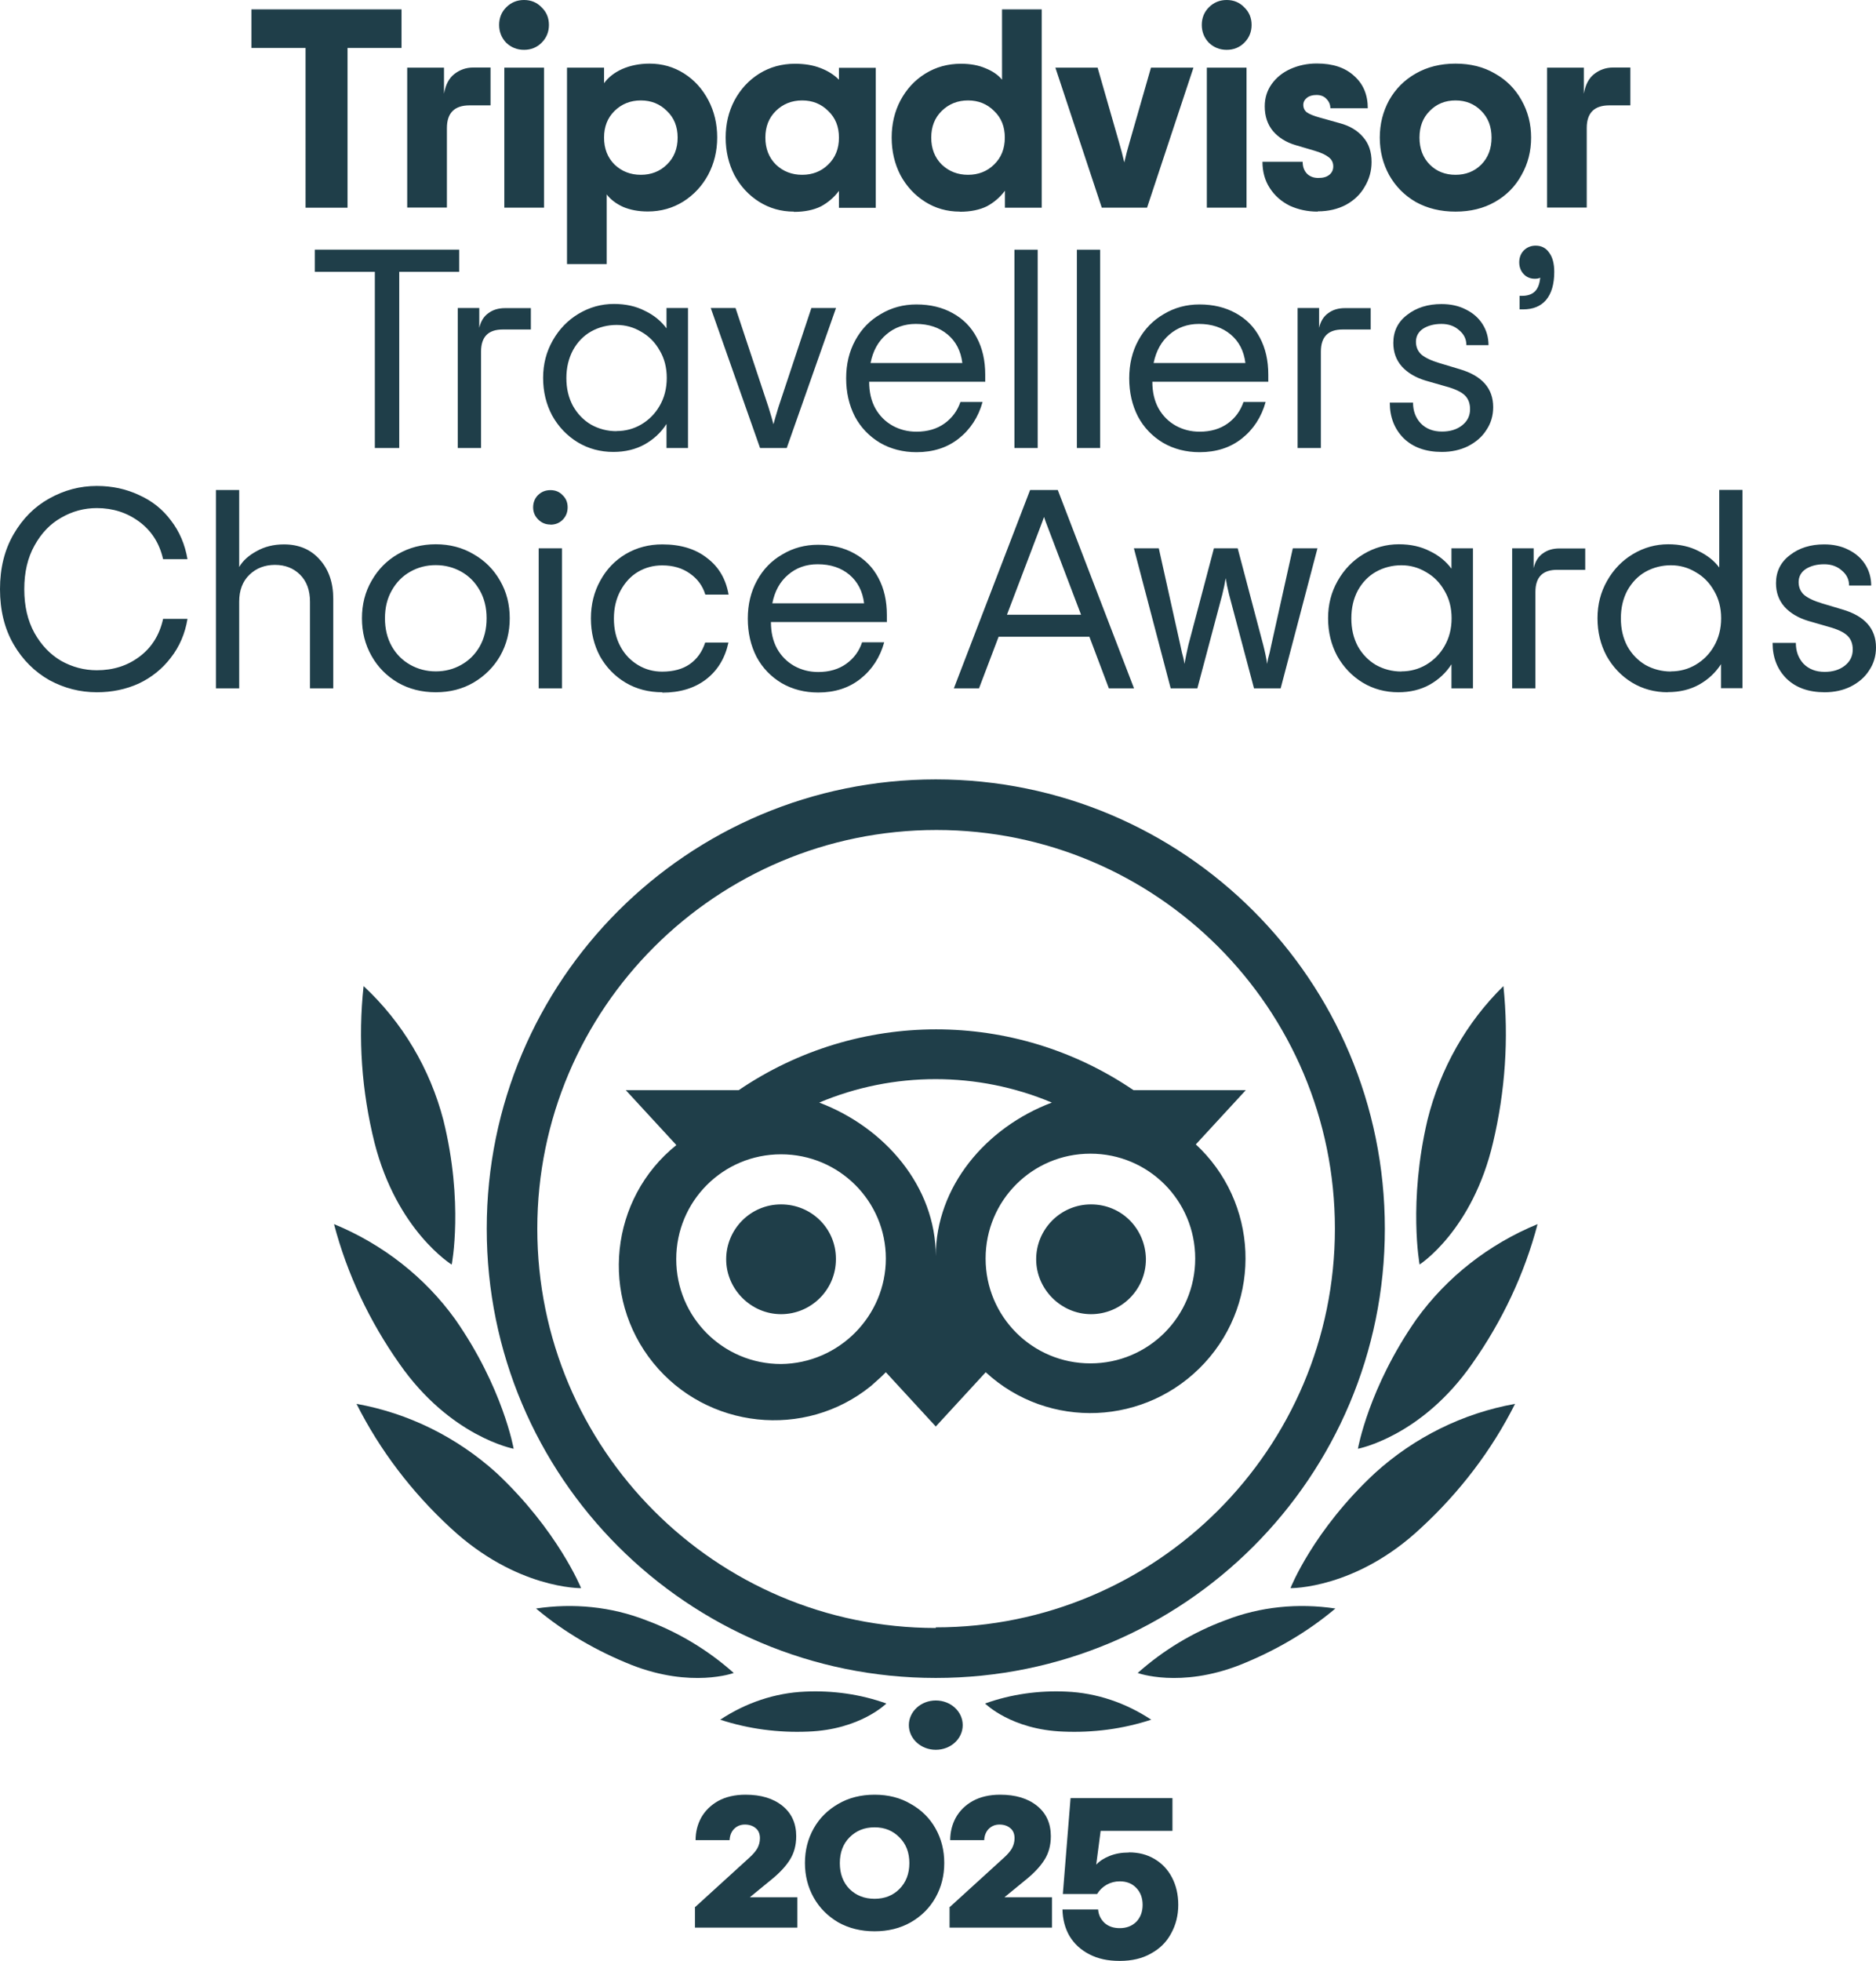 <?xml version="1.0" encoding="UTF-8"?> <svg xmlns="http://www.w3.org/2000/svg" id="Capa_1" data-name="Capa 1" viewBox="0 0 148.39 155.03"><defs><style> .cls-1 { fill: #1f3e49; } </style></defs><path class="cls-1" d="M74.02,138.34c1.18,0,2.13-.87,2.13-1.95s-.95-1.95-2.13-1.95-2.13.88-2.13,1.95.95,1.95,2.13,1.95Z"></path><path class="cls-1" d="M74.02,61.62c-19.63,0-35.52,15.89-35.52,35.52s15.88,35.52,35.52,35.52,35.52-15.89,35.52-35.52-15.88-35.52-35.52-35.52ZM74.02,128.71c-17.41,0-31.52-14.16-31.52-31.57s14.16-31.52,31.57-31.52,31.52,14.11,31.52,31.52-14.16,31.52-31.57,31.52v.05ZM66.12,99.56c0,2.42-1.97,4.34-4.34,4.34s-4.34-1.97-4.34-4.34,1.92-4.34,4.34-4.34,4.34,1.92,4.34,4.29v.05ZM90.64,99.56c0,2.42-1.97,4.34-4.34,4.34s-4.34-1.97-4.34-4.34,1.92-4.34,4.34-4.34,4.29,1.92,4.34,4.29v.05ZM94.54,90.53l4-4.34h-8.88c-9.42-6.41-21.8-6.41-31.23,0h-8.93l4,4.34c-5.28,4.24-6.07,11.99-1.83,17.22,4.24,5.23,11.99,6.07,17.22,1.83.39-.35.79-.69,1.18-1.09l3.95,4.29,3.95-4.29c4.98,4.59,12.73,4.24,17.32-.74,4.59-4.98,4.24-12.73-.74-17.31v.1ZM61.78,107.84c-4.59,0-8.29-3.7-8.29-8.29s3.7-8.29,8.29-8.29,8.29,3.7,8.29,8.24-3.7,8.29-8.29,8.34ZM74.02,99.31c0-5.48-4-10.16-9.22-12.14,5.87-2.47,12.53-2.47,18.4,0-5.23,1.97-9.18,6.66-9.18,12.14ZM86.25,107.79c-4.59,0-8.29-3.7-8.29-8.29s3.7-8.29,8.29-8.29,8.29,3.7,8.29,8.29-3.7,8.29-8.29,8.29Z"></path><path class="cls-1" d="M45.96,125.55s-1.84-4.56-6.7-9.11c-3.13-2.82-6.94-4.71-11.06-5.45,1.84,3.66,4.37,6.98,7.44,9.81,5.21,4.85,10.32,4.76,10.32,4.76Z"></path><path class="cls-1" d="M58.03,132.26c-2.03-1.81-4.4-3.23-6.92-4.16-2.76-1.08-5.76-1.37-8.71-.93,2.27,1.91,4.84,3.38,7.55,4.46,4.74,1.86,8.08.64,8.08.64Z"></path><path class="cls-1" d="M70.11,134.68c-2.06-.74-4.27-1.04-6.42-.94-2.4.1-4.71.89-6.72,2.22,2.26.74,4.61,1.04,6.96.94,4.12-.15,6.18-2.22,6.18-2.22Z"></path><path class="cls-1" d="M40.63,114.54s-.84-4.82-4.62-10.23c-2.41-3.35-5.75-5.95-9.59-7.53,1.03,3.93,2.8,7.67,5.16,11.02,4.03,5.8,9.05,6.74,9.05,6.74Z"></path><path class="cls-1" d="M35.73,99.98s.96-4.9-.66-11.43c-1.06-4.06-3.23-7.72-6.31-10.59-.45,4.16-.15,8.31.86,12.37,1.77,6.98,6.11,9.65,6.11,9.65Z"></path><path class="cls-1" d="M102.08,125.55s1.79-4.56,6.7-9.11c3.12-2.82,6.94-4.71,11.06-5.45-1.84,3.66-4.37,6.98-7.44,9.81-5.16,4.85-10.32,4.76-10.32,4.76Z"></path><path class="cls-1" d="M90,132.26c2.03-1.81,4.4-3.23,6.92-4.16,2.76-1.08,5.76-1.37,8.71-.93-2.27,1.91-4.84,3.38-7.55,4.46-4.74,1.86-8.08.64-8.08.64Z"></path><path class="cls-1" d="M77.92,134.68c2.06-.74,4.27-1.04,6.42-.94,2.4.1,4.71.89,6.72,2.22-2.26.74-4.61,1.04-6.96.94-4.12-.15-6.18-2.22-6.18-2.22Z"></path><path class="cls-1" d="M107.41,114.54s.84-4.82,4.62-10.23c2.41-3.35,5.75-5.95,9.59-7.53-1.03,3.93-2.8,7.67-5.16,11.02-4.03,5.8-9.05,6.74-9.05,6.74Z"></path><path class="cls-1" d="M112.29,99.98s-.91-4.9.62-11.43c1.01-4.06,3.08-7.72,6.01-10.59.43,4.16.14,8.31-.82,12.37-1.63,6.98-5.82,9.65-5.82,9.65Z"></path><path class="cls-1" d="M31.77,3.79h-4.28v12.63h-3.32V3.79h-4.28V.74h11.87v3.05ZM38.8,5.35v2.98h-1.66c-1.19,0-1.79.6-1.79,1.79v6.29h-3.14V5.35h2.91v2.06c.12-.7.39-1.22.81-1.55.43-.34.93-.52,1.5-.52h1.37ZM41.45,3.94c-.55,0-1.02-.19-1.41-.56-.37-.39-.56-.86-.56-1.41s.19-1.02.56-1.39c.39-.39.86-.58,1.41-.58s1.02.19,1.39.58c.39.37.58.84.58,1.39s-.19,1.02-.58,1.41c-.37.37-.84.56-1.39.56ZM39.89,5.35h3.14v11.07h-3.14V5.35ZM44.87,5.35h2.91v1.23c.33-.46.81-.84,1.43-1.12.64-.28,1.37-.43,2.17-.43,1,0,1.91.26,2.73.78.82.52,1.46,1.23,1.93,2.13.46.88.69,1.86.69,2.93s-.24,2.06-.72,2.96c-.48.88-1.13,1.58-1.97,2.11-.84.52-1.77.78-2.8.78-.73,0-1.38-.12-1.95-.36-.55-.25-.99-.58-1.3-.99v5.51h-3.14V5.35ZM50.69,13.82c.82,0,1.51-.27,2.06-.81.57-.55.85-1.26.85-2.13s-.28-1.57-.85-2.11c-.55-.55-1.24-.83-2.06-.83s-1.52.28-2.08.83c-.55.54-.83,1.24-.83,2.11s.28,1.58.83,2.13c.57.54,1.26.81,2.08.81ZM62.8,16.73c-1.02,0-1.93-.26-2.76-.78-.82-.52-1.47-1.22-1.95-2.11-.46-.9-.69-1.88-.69-2.96s.23-2.05.69-2.93c.48-.9,1.14-1.61,1.97-2.13.84-.52,1.78-.78,2.82-.78.76,0,1.43.11,2.02.34.58.22,1.07.53,1.46.92v-.94h2.91v11.07h-2.91v-1.34c-.39.52-.87.93-1.43,1.23-.57.28-1.28.43-2.13.43ZM63.45,13.82c.82,0,1.51-.27,2.06-.81.57-.55.85-1.26.85-2.13s-.28-1.57-.85-2.11c-.55-.55-1.24-.83-2.06-.83s-1.52.28-2.08.83c-.55.54-.83,1.24-.83,2.11s.28,1.58.83,2.13c.57.54,1.26.81,2.08.81ZM75.92,16.73c-1.01,0-1.93-.26-2.75-.78-.82-.52-1.47-1.22-1.95-2.11-.46-.9-.69-1.88-.69-2.96s.23-2.05.69-2.93c.48-.9,1.13-1.61,1.97-2.13.84-.52,1.78-.78,2.82-.78.75,0,1.4.12,1.95.36.55.22.99.52,1.3.9V.74h3.14v15.68h-2.91v-1.34c-.39.52-.87.93-1.43,1.23-.57.28-1.28.43-2.13.43ZM76.57,13.82c.82,0,1.51-.27,2.06-.81.57-.55.85-1.26.85-2.13s-.28-1.57-.85-2.11c-.55-.55-1.24-.83-2.06-.83s-1.52.28-2.08.83c-.55.54-.83,1.24-.83,2.11s.28,1.58.83,2.13c.57.54,1.26.81,2.08.81ZM83.46,5.35h3.36l1.68,5.85c.17.57.31,1.11.43,1.64.12-.52.26-1.07.43-1.64l1.68-5.85h3.36l-3.67,11.07h-3.58l-3.67-11.07ZM97.03,3.94c-.55,0-1.02-.19-1.41-.56-.37-.39-.56-.86-.56-1.41s.19-1.02.56-1.39c.39-.39.86-.58,1.41-.58s1.02.19,1.39.58c.39.37.58.84.58,1.39s-.19,1.02-.58,1.41c-.37.37-.84.56-1.39.56ZM95.46,5.35h3.14v11.07h-3.14V5.35ZM104.23,16.73c-.81,0-1.55-.16-2.22-.47-.66-.33-1.18-.79-1.57-1.39-.39-.6-.58-1.29-.58-2.08h3.18c0,.39.11.7.34.94.22.22.52.34.9.34s.66-.08.87-.25.31-.39.31-.67c0-.3-.12-.54-.36-.72-.24-.19-.62-.37-1.14-.52l-1.46-.43c-.76-.22-1.37-.6-1.81-1.12-.43-.52-.65-1.17-.65-1.95,0-.66.18-1.24.54-1.75.37-.52.87-.93,1.5-1.21.63-.28,1.32-.43,2.08-.43,1.27,0,2.25.33,2.96.99.72.64,1.07,1.49,1.07,2.55h-2.96c0-.28-.1-.53-.31-.74-.19-.21-.46-.31-.78-.31s-.57.07-.76.22-.29.34-.29.56c0,.25.1.46.29.6.19.13.52.27.99.4l1.61.45c.78.21,1.39.57,1.84,1.1.45.51.67,1.16.67,1.97,0,.7-.18,1.35-.54,1.95-.34.6-.84,1.08-1.48,1.43-.64.34-1.39.52-2.24.52ZM115.13,16.73c-1.18,0-2.22-.25-3.14-.76-.9-.52-1.6-1.23-2.11-2.13-.49-.9-.74-1.88-.74-2.96s.25-2.06.74-2.96c.51-.9,1.21-1.6,2.11-2.11.91-.52,1.96-.78,3.14-.78s2.22.26,3.11.78c.91.51,1.61,1.21,2.11,2.11.51.9.76,1.88.76,2.96s-.25,2.06-.76,2.96c-.49.9-1.19,1.61-2.11,2.13-.9.51-1.93.76-3.11.76ZM115.13,13.82c.82,0,1.5-.27,2.04-.81.54-.55.81-1.26.81-2.13s-.27-1.57-.81-2.11c-.54-.55-1.22-.83-2.04-.83s-1.5.28-2.04.83c-.54.54-.81,1.24-.81,2.11s.27,1.58.81,2.13c.54.54,1.22.81,2.04.81ZM128.96,5.35v2.98h-1.66c-1.2,0-1.79.6-1.79,1.79v6.29h-3.14V5.35h2.91v2.06c.12-.7.39-1.22.81-1.55.43-.34.93-.52,1.5-.52h1.37ZM36.33,21.49h-4.75v13.93h-1.93v-13.93h-4.75v-1.75h11.42v1.75ZM41.99,24.35v1.7h-2.22c-1.15,0-1.72.58-1.72,1.75v7.62h-1.84v-11.07h1.7v1.57c.12-.52.36-.91.72-1.16.36-.27.8-.4,1.32-.4h2.04ZM48.52,35.73c-1.03,0-1.97-.25-2.82-.76-.85-.52-1.52-1.22-2.02-2.11-.48-.9-.72-1.89-.72-2.98s.25-2.06.76-2.96c.51-.9,1.19-1.6,2.04-2.11.87-.52,1.8-.78,2.8-.78.93,0,1.74.18,2.44.54.72.34,1.29.81,1.72,1.39v-1.61h1.7v11.07h-1.7v-1.9c-.43.67-1.01,1.21-1.72,1.61-.72.4-1.55.6-2.49.6ZM48.77,34.08c.7,0,1.35-.17,1.95-.52.61-.36,1.1-.85,1.46-1.48.37-.64.56-1.37.56-2.2s-.19-1.55-.56-2.17c-.36-.64-.84-1.13-1.46-1.48-.6-.36-1.25-.54-1.95-.54s-1.4.17-2.02.52c-.6.34-1.08.84-1.43,1.48-.34.64-.52,1.37-.52,2.2s.17,1.55.52,2.2c.36.64.84,1.13,1.43,1.48.61.34,1.28.52,2.02.52ZM56.23,24.35h1.95l2.6,7.82c.19.63.33,1.08.4,1.37.07-.28.21-.74.4-1.37l2.6-7.82h1.95l-3.9,11.07h-2.11l-3.9-11.07ZM77.91,30.18h-9.16c0,.81.16,1.51.49,2.11.34.6.8,1.05,1.37,1.37.57.31,1.19.47,1.88.47.88,0,1.62-.22,2.22-.65.6-.43,1.02-1,1.26-1.7h1.75c-.33,1.19-.96,2.16-1.88,2.89-.91.72-2.02,1.08-3.34,1.08-1.08,0-2.04-.25-2.89-.74-.85-.51-1.52-1.2-1.99-2.08-.46-.9-.69-1.9-.69-3.02s.24-2.12.72-3c.49-.9,1.16-1.59,2.02-2.08.85-.51,1.79-.76,2.82-.76,1.09,0,2.05.23,2.87.69.82.45,1.46,1.09,1.9,1.93.45.84.67,1.81.67,2.93v.58ZM72.44,25.61c-.91,0-1.69.28-2.33.83-.64.54-1.06,1.29-1.25,2.26h7.26c-.12-.96-.51-1.71-1.17-2.26-.66-.55-1.49-.83-2.51-.83ZM80.24,19.74h1.84v15.68h-1.84v-15.68ZM85.18,19.74h1.84v15.68h-1.84v-15.68ZM100.31,30.18h-9.16c0,.81.16,1.51.49,2.11.34.6.8,1.05,1.37,1.37.57.31,1.19.47,1.88.47.88,0,1.62-.22,2.22-.65.6-.43,1.01-1,1.25-1.7h1.75c-.33,1.19-.96,2.16-1.88,2.89-.91.72-2.02,1.08-3.34,1.08-1.08,0-2.04-.25-2.89-.74-.85-.51-1.52-1.2-1.99-2.08-.46-.9-.69-1.9-.69-3.02s.24-2.12.72-3c.49-.9,1.17-1.59,2.02-2.08.85-.51,1.79-.76,2.82-.76,1.09,0,2.04.23,2.87.69.82.45,1.46,1.09,1.9,1.93.45.84.67,1.81.67,2.93v.58ZM94.84,25.61c-.91,0-1.69.28-2.33.83-.64.54-1.06,1.29-1.26,2.26h7.26c-.12-.96-.51-1.71-1.17-2.26-.66-.55-1.49-.83-2.51-.83ZM108.42,24.35v1.7h-2.22c-1.15,0-1.72.58-1.72,1.75v7.62h-1.84v-11.07h1.7v1.57c.12-.52.36-.91.72-1.16.36-.27.8-.4,1.32-.4h2.04ZM114.05,35.73c-1.27,0-2.28-.36-3.02-1.08-.73-.73-1.1-1.67-1.1-2.82h1.84c0,.66.2,1.2.61,1.64.42.43.98.65,1.68.65.64,0,1.17-.16,1.59-.49s.63-.75.63-1.28c0-.46-.14-.83-.42-1.1-.28-.27-.77-.5-1.46-.69l-1.64-.47c-.79-.24-1.42-.61-1.88-1.12-.45-.51-.67-1.13-.67-1.86,0-.93.37-1.67,1.1-2.22.73-.57,1.64-.85,2.71-.85.73,0,1.37.14,1.93.43.57.28,1.01.67,1.32,1.16.31.49.47,1.05.47,1.66h-1.75c0-.48-.19-.87-.58-1.19-.37-.33-.84-.49-1.39-.49-.58,0-1.07.13-1.46.38-.37.25-.56.6-.56,1.03,0,.4.14.74.43,1.01.3.25.77.48,1.41.67l1.63.49c1.76.52,2.64,1.52,2.64,3,0,.67-.18,1.28-.54,1.81-.34.54-.83.96-1.46,1.28-.61.3-1.3.45-2.06.45ZM120.21,23.39h.18c.43,0,.77-.11,1.01-.34s.38-.59.43-1.1c-.09.06-.23.09-.43.09-.34,0-.64-.12-.87-.36-.24-.25-.36-.57-.36-.94s.12-.69.36-.94c.25-.25.57-.38.94-.38.46,0,.82.19,1.07.56.27.36.4.87.4,1.52,0,.97-.22,1.71-.65,2.22-.42.49-1.02.74-1.82.74h-.27v-1.08ZM7.66,54.73c-1.33,0-2.58-.32-3.76-.96-1.16-.66-2.11-1.6-2.82-2.82-.72-1.24-1.08-2.7-1.08-4.37s.36-3.11,1.08-4.35c.72-1.24,1.66-2.18,2.82-2.82,1.18-.66,2.43-.99,3.76-.99,1.21,0,2.32.24,3.34.72,1.03.46,1.87,1.13,2.53,2.02.67.87,1.1,1.88,1.3,3.05h-1.93c-.28-1.25-.91-2.24-1.88-2.96-.97-.72-2.09-1.08-3.36-1.08-1,0-1.94.25-2.82.76-.87.49-1.57,1.22-2.11,2.2-.54.96-.81,2.11-.81,3.45s.27,2.5.81,3.47c.54.96,1.24,1.69,2.11,2.2.88.49,1.82.74,2.82.74,1.3,0,2.43-.36,3.38-1.08.96-.72,1.58-1.71,1.86-2.98h1.93c-.19,1.16-.63,2.19-1.32,3.07-.67.88-1.52,1.56-2.53,2.04-1.02.46-2.12.69-3.32.69ZM17.08,38.74h1.84v6.09c.28-.49.74-.91,1.37-1.25.63-.36,1.35-.54,2.17-.54,1.18,0,2.12.4,2.82,1.19.72.79,1.08,1.83,1.08,3.11v7.08h-1.84v-6.85c0-.9-.26-1.61-.78-2.13-.52-.52-1.19-.78-1.99-.78s-1.48.26-2.02.78c-.54.52-.81,1.23-.81,2.13v6.85h-1.84v-15.68ZM34.47,54.73c-1.11,0-2.11-.25-3-.76-.88-.52-1.58-1.22-2.08-2.11-.51-.9-.76-1.89-.76-2.98s.25-2.08.76-2.96c.51-.9,1.2-1.6,2.08-2.11.9-.52,1.9-.78,3-.78s2.1.26,2.98.78c.9.51,1.6,1.21,2.11,2.11.51.88.76,1.87.76,2.96s-.25,2.08-.76,2.98c-.51.88-1.21,1.58-2.11,2.11-.88.51-1.87.76-2.98.76ZM34.47,53.08c.73,0,1.4-.17,2.02-.52.61-.34,1.1-.83,1.46-1.46.36-.64.54-1.38.54-2.22s-.18-1.57-.54-2.2c-.36-.64-.84-1.13-1.46-1.48-.61-.34-1.28-.52-2.02-.52s-1.4.17-2.02.52c-.61.34-1.1.84-1.46,1.48-.36.63-.54,1.36-.54,2.2s.18,1.58.54,2.22c.36.63.84,1.11,1.46,1.46.61.34,1.28.52,2.02.52ZM43.53,41.47c-.37,0-.69-.13-.96-.4s-.4-.59-.4-.96.13-.71.38-.96c.27-.27.6-.4.99-.4s.71.13.96.4c.27.25.4.57.4.96s-.13.72-.4.99c-.25.25-.57.38-.96.38ZM42.61,43.35h1.84v11.07h-1.84v-11.07ZM52.39,54.73c-1.08,0-2.05-.25-2.91-.76-.85-.51-1.52-1.2-2.02-2.08-.48-.9-.72-1.9-.72-3s.25-2.1.74-2.98c.49-.9,1.16-1.6,2.02-2.11.87-.51,1.83-.76,2.89-.76,1.45,0,2.63.36,3.54,1.08.93.7,1.49,1.67,1.7,2.89h-1.84c-.21-.69-.61-1.24-1.21-1.66-.6-.43-1.33-.65-2.2-.65-.7,0-1.34.17-1.93.52-.57.34-1.02.84-1.37,1.48-.34.63-.52,1.36-.52,2.2s.17,1.58.52,2.22c.34.63.81,1.11,1.39,1.46s1.22.52,1.9.52c.9,0,1.63-.2,2.2-.6.57-.4.97-.97,1.21-1.7h1.84c-.27,1.24-.86,2.21-1.77,2.91-.91.7-2.07,1.05-3.47,1.05ZM70.14,49.18h-9.16c0,.81.16,1.51.49,2.11.34.6.8,1.05,1.37,1.37.57.31,1.19.47,1.88.47.88,0,1.62-.22,2.22-.65s1.02-1,1.25-1.7h1.75c-.33,1.19-.96,2.16-1.88,2.89-.91.72-2.02,1.08-3.34,1.08-1.08,0-2.04-.25-2.89-.74-.85-.51-1.52-1.2-1.99-2.08-.46-.9-.69-1.9-.69-3.02s.24-2.12.72-3c.49-.9,1.16-1.59,2.02-2.08.85-.51,1.79-.76,2.82-.76,1.09,0,2.05.23,2.87.69.82.45,1.46,1.09,1.9,1.93.45.84.67,1.81.67,2.93v.58ZM64.67,44.61c-.91,0-1.69.28-2.33.83-.64.54-1.06,1.29-1.25,2.26h7.26c-.12-.96-.51-1.71-1.16-2.26-.66-.55-1.49-.83-2.51-.83ZM86.16,50.34h-7.17l-1.55,4.08h-1.99l6.03-15.68h2.19l6.03,15.68h-1.99l-1.54-4.08ZM85.51,48.6l-2.53-6.65c-.21-.54-.34-.9-.4-1.08-.06.18-.19.54-.4,1.08l-2.53,6.65h5.87ZM89.71,43.35h1.95l1.7,7.64.13.6c.09.3.16.6.2.9.09-.49.19-.99.31-1.5l2.02-7.64h1.88l2.02,7.64c.13.51.24,1.01.31,1.5.04-.3.11-.6.2-.9l.13-.6,1.7-7.64h1.95l-2.91,11.07h-2.11l-1.97-7.41c-.12-.48-.21-.91-.27-1.3-.06.39-.15.82-.27,1.3l-1.97,7.41h-2.11l-2.91-11.07ZM110.61,54.73c-1.03,0-1.97-.25-2.82-.76-.85-.52-1.52-1.22-2.02-2.11-.48-.9-.72-1.89-.72-2.98s.25-2.06.76-2.96c.51-.9,1.19-1.6,2.04-2.11.87-.52,1.8-.78,2.8-.78.93,0,1.74.18,2.44.54.72.34,1.29.81,1.72,1.39v-1.61h1.7v11.07h-1.7v-1.9c-.43.67-1.01,1.21-1.72,1.61-.72.4-1.55.6-2.49.6ZM110.85,53.08c.7,0,1.35-.17,1.95-.52.61-.36,1.1-.85,1.46-1.48.37-.64.56-1.37.56-2.2s-.19-1.55-.56-2.17c-.36-.64-.84-1.13-1.46-1.48-.6-.36-1.25-.54-1.95-.54s-1.4.17-2.02.52c-.6.34-1.08.84-1.43,1.48-.34.64-.51,1.37-.51,2.2s.17,1.55.51,2.2c.36.64.84,1.13,1.43,1.48.61.34,1.28.52,2.02.52ZM125.39,43.35v1.7h-2.22c-1.15,0-1.72.58-1.72,1.75v7.62h-1.84v-11.07h1.7v1.57c.12-.52.36-.91.72-1.16.36-.27.8-.4,1.32-.4h2.04ZM131.92,54.73c-1.03,0-1.97-.25-2.82-.76-.85-.52-1.52-1.22-2.02-2.11-.48-.9-.72-1.89-.72-2.98s.25-2.06.76-2.96c.51-.9,1.19-1.6,2.04-2.11.87-.52,1.8-.78,2.8-.78.91,0,1.71.18,2.4.54.7.34,1.25.78,1.63,1.3v-6.14h1.84v15.68h-1.7v-1.9c-.43.67-1.01,1.21-1.72,1.61-.72.4-1.54.6-2.49.6ZM132.17,53.08c.7,0,1.35-.17,1.95-.52.61-.36,1.1-.85,1.46-1.48.37-.64.56-1.37.56-2.2s-.19-1.55-.56-2.17c-.36-.64-.84-1.13-1.46-1.48-.6-.36-1.25-.54-1.95-.54s-1.4.17-2.02.52c-.6.34-1.07.84-1.43,1.48-.34.64-.51,1.37-.51,2.2s.17,1.55.51,2.2c.36.64.84,1.13,1.43,1.48.61.34,1.29.52,2.02.52ZM144.33,54.73c-1.27,0-2.28-.36-3.02-1.08-.73-.73-1.1-1.67-1.1-2.82h1.84c0,.66.2,1.2.6,1.64.42.43.98.65,1.68.65.64,0,1.17-.16,1.59-.49.42-.33.63-.75.63-1.28,0-.46-.14-.83-.43-1.1-.28-.27-.77-.5-1.46-.69l-1.63-.47c-.79-.24-1.42-.61-1.88-1.12-.45-.51-.67-1.13-.67-1.86,0-.93.37-1.67,1.1-2.22.73-.57,1.63-.85,2.71-.85.73,0,1.37.14,1.93.43.57.28,1.01.67,1.32,1.16.31.49.47,1.05.47,1.66h-1.75c0-.48-.19-.87-.58-1.19-.37-.33-.84-.49-1.39-.49-.58,0-1.07.13-1.46.38-.37.25-.56.6-.56,1.03,0,.4.14.74.43,1.01.3.25.77.48,1.41.67l1.64.49c1.76.52,2.64,1.52,2.64,3,0,.67-.18,1.28-.54,1.81-.34.54-.83.96-1.46,1.28-.61.3-1.3.45-2.06.45Z"></path><path class="cls-1" d="M54.99,150.77l4.26-3.88c.29-.26.51-.51.65-.75.14-.26.21-.52.21-.81,0-.34-.11-.61-.33-.79-.22-.19-.51-.29-.86-.29s-.63.12-.86.35c-.22.23-.33.52-.35.88h-2.69c0-.64.15-1.23.44-1.77.31-.55.76-.99,1.34-1.32.6-.33,1.32-.5,2.17-.5,1.22,0,2.19.29,2.92.88.73.59,1.09,1.39,1.09,2.4,0,.72-.17,1.34-.5,1.86-.33.53-.82,1.05-1.46,1.57l-1.71,1.4h3.76v2.4h-8.1v-1.65ZM69.18,152.69c-1.08,0-2.04-.24-2.88-.71-.83-.49-1.48-1.14-1.94-1.96s-.69-1.73-.69-2.73.23-1.91.69-2.73,1.11-1.46,1.94-1.94c.84-.49,1.8-.73,2.88-.73s2.03.24,2.86.73c.84.47,1.5,1.12,1.96,1.94.46.82.69,1.73.69,2.73s-.23,1.91-.69,2.73c-.46.82-1.11,1.47-1.96,1.96-.83.47-1.79.71-2.86.71ZM69.18,150.12c.79,0,1.45-.26,1.96-.77.52-.52.79-1.21.79-2.05s-.26-1.52-.79-2.04c-.51-.52-1.16-.79-1.96-.79s-1.45.26-1.98.79c-.51.51-.77,1.19-.77,2.04s.26,1.53.77,2.05c.52.51,1.18.77,1.98.77ZM75.13,150.77l4.26-3.88c.29-.26.51-.51.65-.75.14-.26.21-.52.21-.81,0-.34-.11-.61-.33-.79-.22-.19-.51-.29-.86-.29s-.63.12-.86.35c-.22.23-.33.52-.35.88h-2.69c0-.64.15-1.23.44-1.77.31-.55.75-.99,1.34-1.32.6-.33,1.32-.5,2.17-.5,1.22,0,2.19.29,2.92.88.73.59,1.09,1.39,1.09,2.4,0,.72-.17,1.34-.5,1.86-.33.53-.82,1.05-1.46,1.57l-1.71,1.4h3.76v2.4h-8.1v-1.65ZM89.3,146.45c.76,0,1.43.17,2.02.52.59.35,1.05.83,1.38,1.46.33.63.5,1.35.5,2.17s-.19,1.58-.56,2.25c-.36.68-.89,1.21-1.59,1.59-.69.4-1.52.59-2.48.59s-1.72-.17-2.4-.52c-.68-.35-1.2-.83-1.57-1.44-.36-.62-.54-1.32-.56-2.11h2.82c.03.41.19.76.5,1.06.31.28.71.42,1.21.42.54,0,.97-.17,1.31-.5.33-.35.5-.79.5-1.34s-.17-1-.5-1.34c-.33-.35-.77-.52-1.31-.52-.37,0-.72.09-1.04.27-.31.18-.56.42-.75.73h-2.71l.61-7.58h8.06v2.59h-5.68l-.35,2.67c.26-.28.61-.51,1.06-.69.45-.18.95-.27,1.52-.27Z"></path></svg> 